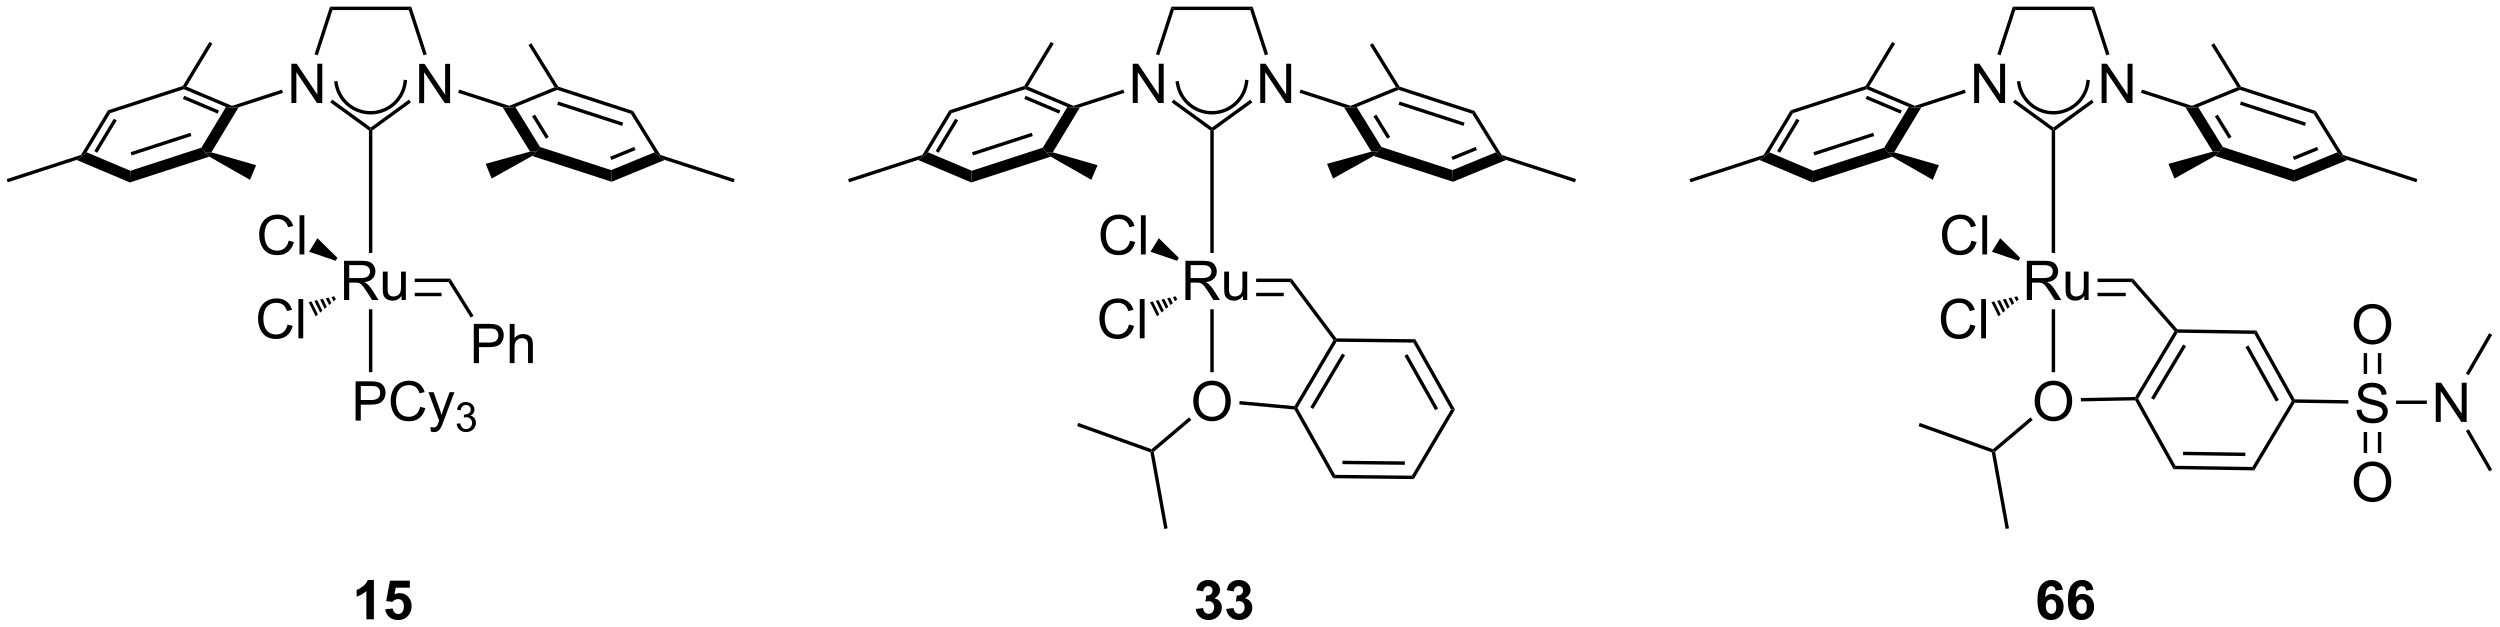 <?xml version="1.0" encoding="UTF-8"?>
<!DOCTYPE svg PUBLIC '-//W3C//DTD SVG 1.0//EN'
          'http://www.w3.org/TR/2001/REC-SVG-20010904/DTD/svg10.dtd'>
<svg stroke-dasharray="none" shape-rendering="auto" xmlns="http://www.w3.org/2000/svg" font-family="'Dialog'" text-rendering="auto" width="1001" fill-opacity="1" color-interpolation="auto" color-rendering="auto" preserveAspectRatio="xMidYMid meet" font-size="12px" viewBox="0 0 1001 251" fill="black" xmlns:xlink="http://www.w3.org/1999/xlink" stroke="black" image-rendering="auto" stroke-miterlimit="10" stroke-linecap="square" stroke-linejoin="miter" font-style="normal" stroke-width="1" height="251" stroke-dashoffset="0" font-weight="normal" stroke-opacity="1"
><!--Generated by the Batik Graphics2D SVG Generator--><defs id="genericDefs"
  /><g
  ><defs id="defs1"
    ><clipPath clipPathUnits="userSpaceOnUse" id="clipPath1"
      ><path d="M0.646 0.646 L375.832 0.646 L375.832 94.741 L0.646 94.741 L0.646 0.646 Z"
      /></clipPath
      ><clipPath clipPathUnits="userSpaceOnUse" id="clipPath2"
      ><path d="M44.635 24.093 L44.635 115.571 L409.39 115.571 L409.39 24.093 Z"
      /></clipPath
    ></defs
    ><g transform="scale(2.667,2.667) translate(-0.646,-0.646) matrix(1.029,0,0,1.029,-45.266,-24.136)"
    ><path d="M105.775 39.127 L105.775 33.4 L106.554 33.4 L109.561 37.895 L109.561 33.4 L110.288 33.4 L110.288 39.127 L109.51 39.127 L106.502 34.627 L106.502 39.127 L105.775 39.127 Z" stroke="none" clip-path="url(#clipPath2)"
    /></g
    ><g transform="matrix(2.743,0,0,2.743,-122.432,-66.084)"
    ><path d="M87.168 39.127 L87.168 33.4 L87.946 33.4 L90.954 37.895 L90.954 33.4 L91.681 33.4 L91.681 39.127 L90.902 39.127 L87.894 34.627 L87.894 39.127 L87.168 39.127 Z" stroke="none" clip-path="url(#clipPath2)"
    /></g
    ><g transform="matrix(2.743,0,0,2.743,-122.432,-66.084)"
    ><path d="M98.987 43.139 L98.737 43.011 L98.737 42.703 L104.328 38.64 L104.622 39.045 Z" stroke="none" clip-path="url(#clipPath2)"
    /></g
    ><g transform="matrix(2.743,0,0,2.743,-122.432,-66.084)"
    ><path d="M106.927 32.015 L106.451 32.17 L104.305 25.565 L104.669 25.065 Z" stroke="none" clip-path="url(#clipPath2)"
    /></g
    ><g transform="matrix(2.743,0,0,2.743,-122.432,-66.084)"
    ><path d="M104.669 25.065 L104.305 25.565 L93.169 25.565 L92.805 25.065 Z" stroke="none" clip-path="url(#clipPath2)"
    /></g
    ><g transform="matrix(2.743,0,0,2.743,-122.432,-66.084)"
    ><path d="M92.805 25.065 L93.169 25.565 L91.023 32.17 L90.547 32.015 Z" stroke="none" clip-path="url(#clipPath2)"
    /></g
    ><g transform="matrix(2.743,0,0,2.743,-122.432,-66.084)"
    ><path d="M92.836 39.033 L93.13 38.629 L98.737 42.703 L98.737 43.011 L98.487 43.139 Z" stroke="none" clip-path="url(#clipPath2)"
    /></g
    ><g transform="matrix(2.743,0,0,2.743,-122.432,-66.084)"
    ><path d="M85.79 37.173 L85.945 37.648 L79.461 39.755 L78.496 39.806 L78.508 39.539 Z" stroke="none" clip-path="url(#clipPath2)"
    /></g
    ><g transform="matrix(2.743,0,0,2.743,-122.432,-66.084)"
    ><path d="M111.513 37.643 L111.668 37.168 L118.968 39.539 L118.978 39.806 L118.005 39.752 Z" stroke="none" clip-path="url(#clipPath2)"
    /></g
    ><g transform="matrix(2.743,0,0,2.743,-122.432,-66.084)"
    ><path d="M118.005 39.752 L118.978 39.806 L119.861 39.714 L123.466 45.55 L122.94 46.22 L122 46.221 ZM122.305 41.087 L124.311 44.335 L124.736 44.072 L122.73 40.824 Z" stroke="none" clip-path="url(#clipPath2)"
    /></g
    ><g transform="matrix(2.743,0,0,2.743,-122.432,-66.084)"
    ><path d="M122.309 46.856 L122.94 46.22 L123.466 45.55 L133.845 48.922 L133.909 50.625 Z" stroke="none" clip-path="url(#clipPath2)"
    /></g
    ><g transform="matrix(2.743,0,0,2.743,-122.432,-66.084)"
    ><path d="M133.909 50.625 L133.845 48.922 L140.192 46.319 L140.852 46.913 L141.671 47.442 ZM133.876 47.443 L137.407 45.994 L137.218 45.532 L133.686 46.98 Z" stroke="none" clip-path="url(#clipPath2)"
    /></g
    ><g transform="matrix(2.743,0,0,2.743,-122.432,-66.084)"
    ><path d="M141.017 46.704 L140.852 46.913 L140.192 46.319 L136.726 40.708 L137.055 40.289 Z" stroke="none" clip-path="url(#clipPath2)"
    /></g
    ><g transform="matrix(2.743,0,0,2.743,-122.432,-66.084)"
    ><path d="M137.055 40.289 L136.726 40.708 L125.963 37.211 L125.953 36.945 L126.118 36.736 ZM135.606 41.995 L126.113 38.911 L125.959 39.386 L135.451 42.471 Z" stroke="none" clip-path="url(#clipPath2)"
    /></g
    ><g transform="matrix(2.743,0,0,2.743,-122.432,-66.084)"
    ><path d="M125.586 36.826 L125.953 36.945 L125.963 37.211 L119.861 39.714 L118.978 39.806 L118.968 39.539 Z" stroke="none" clip-path="url(#clipPath2)"
    /></g
    ><g transform="matrix(2.743,0,0,2.743,-122.432,-66.084)"
    ><path d="M78.508 39.539 L78.496 39.806 L77.621 39.708 L71.478 37.114 L71.489 36.848 L71.853 36.73 ZM76.604 40.222 L71.524 38.077 L71.33 38.538 L76.41 40.682 Z" stroke="none" clip-path="url(#clipPath2)"
    /></g
    ><g transform="matrix(2.743,0,0,2.743,-122.432,-66.084)"
    ><path d="M71.323 36.639 L71.489 36.848 L71.478 37.114 L60.718 40.611 L60.386 40.193 Z" stroke="none" clip-path="url(#clipPath2)"
    /></g
    ><g transform="matrix(2.743,0,0,2.743,-122.432,-66.084)"
    ><path d="M60.386 40.193 L60.718 40.611 L57.272 46.319 L56.622 46.913 L56.456 46.704 ZM61.246 41.417 L58.397 46.138 L58.825 46.396 L61.675 41.675 Z" stroke="none" clip-path="url(#clipPath2)"
    /></g
    ><g transform="matrix(2.743,0,0,2.743,-122.432,-66.084)"
    ><path d="M55.811 47.439 L56.622 46.913 L57.272 46.319 L63.665 49.018 L63.592 50.724 Z" stroke="none" clip-path="url(#clipPath2)"
    /></g
    ><g transform="matrix(2.743,0,0,2.743,-122.432,-66.084)"
    ><path d="M63.592 50.724 L63.665 49.018 L74.035 45.648 L74.566 46.317 L75.186 46.957 ZM63.848 46.782 L72.573 43.947 L72.418 43.471 L63.694 46.306 Z" stroke="none" clip-path="url(#clipPath2)"
    /></g
    ><g transform="matrix(2.743,0,0,2.743,-122.432,-66.084)"
    ><path d="M75.495 46.326 L74.566 46.317 L74.035 45.648 L77.621 39.708 L78.496 39.806 L79.461 39.755 Z" stroke="none" clip-path="url(#clipPath2)"
    /></g
    ><g transform="matrix(2.743,0,0,2.743,-122.432,-66.084)"
    ><path d="M71.853 36.73 L71.489 36.848 L71.323 36.639 L75.205 30.207 L75.633 30.466 Z" stroke="none" clip-path="url(#clipPath2)"
    /></g
    ><g transform="matrix(2.743,0,0,2.743,-122.432,-66.084)"
    ><path d="M75.186 46.957 L74.566 46.317 L75.495 46.326 L82.024 48.206 L81.122 50.343 Z" stroke="none" clip-path="url(#clipPath2)"
    /></g
    ><g transform="matrix(2.743,0,0,2.743,-122.432,-66.084)"
    ><path d="M56.456 46.704 L56.622 46.913 L55.811 47.439 L45.762 50.705 L45.608 50.229 Z" stroke="none" clip-path="url(#clipPath2)"
    /></g
    ><g transform="matrix(2.743,0,0,2.743,-122.432,-66.084)"
    ><path d="M122 46.221 L122.94 46.22 L122.309 46.856 L116.404 50.154 L115.524 48.007 Z" stroke="none" clip-path="url(#clipPath2)"
    /></g
    ><g transform="matrix(2.743,0,0,2.743,-122.432,-66.084)"
    ><path d="M126.118 36.736 L125.953 36.945 L125.586 36.826 L121.779 30.663 L122.204 30.4 Z" stroke="none" clip-path="url(#clipPath2)"
    /></g
    ><g transform="matrix(2.743,0,0,2.743,-122.432,-66.084)"
    ><path d="M141.671 47.442 L140.852 46.913 L141.017 46.704 L151.867 50.229 L151.712 50.705 Z" stroke="none" clip-path="url(#clipPath2)"
    /></g
    ><g transform="matrix(2.743,0,0,2.743,-122.432,-66.084)"
    ><path d="M94.854 67.886 L94.854 62.16 L97.393 62.16 Q98.158 62.16 98.557 62.314 Q98.955 62.467 99.192 62.858 Q99.432 63.248 99.432 63.722 Q99.432 64.332 99.036 64.751 Q98.643 65.168 97.817 65.28 Q98.119 65.426 98.275 65.566 Q98.606 65.871 98.903 66.327 L99.9 67.886 L98.947 67.886 L98.189 66.694 Q97.856 66.178 97.64 65.905 Q97.427 65.631 97.257 65.522 Q97.088 65.412 96.911 65.371 Q96.783 65.342 96.489 65.342 L95.611 65.342 L95.611 67.886 L94.854 67.886 ZM95.611 64.686 L97.239 64.686 Q97.76 64.686 98.052 64.579 Q98.346 64.472 98.497 64.236 Q98.65 63.998 98.65 63.722 Q98.65 63.316 98.354 63.056 Q98.059 62.793 97.424 62.793 L95.611 62.793 L95.611 64.686 ZM103.248 67.886 L103.248 67.277 Q102.764 67.98 101.93 67.98 Q101.563 67.98 101.246 67.84 Q100.928 67.699 100.772 67.486 Q100.618 67.272 100.555 66.965 Q100.514 66.756 100.514 66.308 L100.514 63.738 L101.217 63.738 L101.217 66.037 Q101.217 66.59 101.259 66.78 Q101.326 67.058 101.54 67.217 Q101.756 67.374 102.071 67.374 Q102.389 67.374 102.665 67.212 Q102.944 67.051 103.058 66.772 Q103.173 66.491 103.173 65.959 L103.173 63.738 L103.876 63.738 L103.876 67.886 L103.248 67.886 Z" stroke="none" clip-path="url(#clipPath2)"
    /></g
    ><g transform="matrix(2.743,0,0,2.743,-122.432,-66.084)"
    ><path d="M110.376 64.761 L110.098 65.261 L105.176 65.261 L105.176 64.761 ZM109.089 66.832 L105.176 66.832 L105.176 67.332 L109.089 67.332 Z" stroke="none" clip-path="url(#clipPath2)"
    /></g
    ><g transform="matrix(2.743,0,0,2.743,-122.432,-66.084)"
    ><path d="M86.77 59.229 L87.528 59.419 Q87.291 60.354 86.672 60.846 Q86.052 61.336 85.159 61.336 Q84.231 61.336 83.651 60.958 Q83.073 60.58 82.768 59.867 Q82.466 59.151 82.466 58.33 Q82.466 57.434 82.807 56.77 Q83.151 56.104 83.781 55.757 Q84.411 55.411 85.169 55.411 Q86.028 55.411 86.614 55.849 Q87.2 56.286 87.432 57.08 L86.685 57.255 Q86.487 56.63 86.106 56.346 Q85.729 56.059 85.153 56.059 Q84.495 56.059 84.049 56.377 Q83.606 56.692 83.427 57.226 Q83.247 57.76 83.247 58.325 Q83.247 59.057 83.461 59.601 Q83.674 60.145 84.122 60.416 Q84.573 60.684 85.096 60.684 Q85.731 60.684 86.172 60.317 Q86.614 59.95 86.77 59.229 ZM88.358 61.236 L88.358 55.51 L89.061 55.51 L89.061 61.236 L88.358 61.236 Z" stroke="none" clip-path="url(#clipPath2)"
    /></g
    ><g transform="matrix(2.743,0,0,2.743,-122.432,-66.084)"
    ><path d="M93.888 61.73 L93.626 62.156 L89.755 60.84 L90.972 58.864 Z" stroke="none" clip-path="url(#clipPath2)"
    /></g
    ><g transform="matrix(2.743,0,0,2.743,-122.432,-66.084)"
    ><path d="M86.605 71.468 L87.363 71.658 Q87.126 72.593 86.506 73.085 Q85.887 73.575 84.993 73.575 Q84.066 73.575 83.486 73.197 Q82.907 72.819 82.603 72.106 Q82.301 71.39 82.301 70.569 Q82.301 69.673 82.642 69.009 Q82.986 68.343 83.616 67.996 Q84.246 67.65 85.004 67.65 Q85.863 67.65 86.449 68.088 Q87.035 68.525 87.267 69.319 L86.519 69.494 Q86.322 68.869 85.941 68.585 Q85.564 68.298 84.988 68.298 Q84.329 68.298 83.884 68.616 Q83.441 68.931 83.262 69.465 Q83.082 69.999 83.082 70.564 Q83.082 71.296 83.295 71.84 Q83.509 72.384 83.957 72.655 Q84.407 72.923 84.931 72.923 Q85.566 72.923 86.006 72.556 Q86.449 72.189 86.605 71.468 ZM88.193 73.475 L88.193 67.749 L88.896 67.749 L88.896 73.475 L88.193 73.475 Z" stroke="none" clip-path="url(#clipPath2)"
    /></g
    ><g transform="matrix(2.743,0,0,2.743,-122.432,-66.084)"
    ><path d="M93.659 67.797 L93.332 68.071 L93.021 67.442 L93.438 67.349 ZM93.004 68.346 L92.677 68.62 L92.187 67.628 L92.604 67.535 ZM92.349 68.894 L92.022 69.169 L91.353 67.814 L91.77 67.721 ZM91.694 69.443 L91.367 69.718 L90.519 68 L90.936 67.907 ZM91.039 69.992 L90.712 70.266 L89.685 68.186 L90.102 68.093 Z" stroke="none" clip-path="url(#clipPath2)"
    /></g
    ><g transform="matrix(2.743,0,0,2.743,-122.432,-66.084)"
    ><path d="M98.987 61.021 L98.487 61.021 L98.487 43.139 L98.737 43.011 L98.987 43.139 Z" stroke="none" clip-path="url(#clipPath2)"
    /></g
    ><g transform="matrix(2.743,0,0,2.743,-122.432,-66.084)"
    ><path d="M113.792 77.096 L113.792 71.369 L115.953 71.369 Q116.523 71.369 116.823 71.424 Q117.245 71.494 117.529 71.692 Q117.815 71.888 117.99 72.244 Q118.164 72.598 118.164 73.025 Q118.164 73.755 117.698 74.263 Q117.234 74.768 116.018 74.768 L114.549 74.768 L114.549 77.096 L113.792 77.096 ZM114.549 74.091 L116.031 74.091 Q116.766 74.091 117.073 73.817 Q117.383 73.544 117.383 73.049 Q117.383 72.69 117.201 72.434 Q117.018 72.177 116.721 72.096 Q116.531 72.044 116.016 72.044 L114.549 72.044 L114.549 74.091 ZM119.039 77.096 L119.039 71.369 L119.742 71.369 L119.742 73.424 Q120.234 72.854 120.984 72.854 Q121.445 72.854 121.784 73.036 Q122.125 73.216 122.271 73.536 Q122.417 73.856 122.417 74.466 L122.417 77.096 L121.714 77.096 L121.714 74.466 Q121.714 73.94 121.484 73.7 Q121.258 73.458 120.839 73.458 Q120.526 73.458 120.25 73.622 Q119.977 73.783 119.859 74.062 Q119.742 74.338 119.742 74.825 L119.742 77.096 L119.039 77.096 Z" stroke="none" clip-path="url(#clipPath2)"
    /></g
    ><g transform="matrix(2.743,0,0,2.743,-122.432,-66.084)"
    ><path d="M110.098 65.261 L110.376 64.761 L113.76 70.181 L113.335 70.446 Z" stroke="none" clip-path="url(#clipPath2)"
    /></g
    ><g transform="matrix(2.743,0,0,2.743,-122.432,-66.084)"
    ><path d="M96.542 85.487 L96.542 79.76 L98.703 79.76 Q99.273 79.76 99.573 79.815 Q99.995 79.885 100.279 80.083 Q100.565 80.278 100.74 80.635 Q100.914 80.989 100.914 81.416 Q100.914 82.145 100.448 82.653 Q99.984 83.158 98.768 83.158 L97.299 83.158 L97.299 85.487 L96.542 85.487 ZM97.299 82.481 L98.781 82.481 Q99.516 82.481 99.823 82.208 Q100.133 81.934 100.133 81.44 Q100.133 81.08 99.951 80.825 Q99.768 80.567 99.471 80.487 Q99.281 80.434 98.766 80.434 L97.299 80.434 L97.299 82.481 ZM105.964 83.479 L106.721 83.669 Q106.484 84.604 105.865 85.096 Q105.245 85.585 104.352 85.585 Q103.424 85.585 102.844 85.208 Q102.266 84.83 101.961 84.117 Q101.659 83.401 101.659 82.58 Q101.659 81.684 102 81.02 Q102.344 80.354 102.974 80.007 Q103.604 79.661 104.362 79.661 Q105.221 79.661 105.807 80.099 Q106.393 80.536 106.625 81.33 L105.878 81.505 Q105.68 80.88 105.299 80.596 Q104.922 80.309 104.346 80.309 Q103.688 80.309 103.242 80.627 Q102.799 80.942 102.62 81.476 Q102.44 82.01 102.44 82.575 Q102.44 83.307 102.654 83.851 Q102.867 84.395 103.315 84.666 Q103.766 84.934 104.289 84.934 Q104.924 84.934 105.365 84.567 Q105.807 84.2 105.964 83.479 ZM107.535 87.085 L107.457 86.424 Q107.686 86.487 107.858 86.487 Q108.093 86.487 108.233 86.408 Q108.374 86.33 108.465 86.19 Q108.53 86.085 108.678 85.666 Q108.699 85.609 108.741 85.494 L107.168 81.338 L107.926 81.338 L108.788 83.739 Q108.957 84.197 109.09 84.7 Q109.21 84.216 109.379 83.755 L110.264 81.338 L110.968 81.338 L109.389 85.557 Q109.137 86.242 108.996 86.499 Q108.809 86.846 108.566 87.007 Q108.324 87.171 107.988 87.171 Q107.785 87.171 107.535 87.085 Z" stroke="none" clip-path="url(#clipPath2)"
    /></g
    ><g transform="matrix(2.743,0,0,2.743,-122.432,-66.084)"
    ><path d="M111.29 85.952 L111.817 85.881 Q111.909 86.331 112.126 86.528 Q112.344 86.725 112.659 86.725 Q113.03 86.725 113.286 86.467 Q113.544 86.21 113.544 85.829 Q113.544 85.465 113.305 85.231 Q113.069 84.995 112.702 84.995 Q112.553 84.995 112.331 85.053 L112.389 84.59 Q112.442 84.596 112.473 84.596 Q112.811 84.596 113.081 84.421 Q113.35 84.245 113.35 83.877 Q113.35 83.588 113.153 83.399 Q112.958 83.208 112.647 83.208 Q112.339 83.208 112.133 83.401 Q111.928 83.594 111.87 83.981 L111.343 83.887 Q111.44 83.356 111.782 83.065 Q112.126 82.774 112.635 82.774 Q112.987 82.774 113.282 82.924 Q113.579 83.075 113.735 83.337 Q113.891 83.596 113.891 83.889 Q113.891 84.168 113.741 84.397 Q113.593 84.626 113.299 84.76 Q113.68 84.848 113.891 85.126 Q114.102 85.401 114.102 85.817 Q114.102 86.379 113.692 86.772 Q113.282 87.163 112.655 87.163 Q112.091 87.163 111.716 86.827 Q111.343 86.489 111.29 85.952 Z" stroke="none" clip-path="url(#clipPath2)"
    /></g
    ><g transform="matrix(2.743,0,0,2.743,-122.432,-66.084)"
    ><path d="M98.487 69.238 L98.987 69.238 L98.987 78.426 L98.487 78.426 Z" stroke="none" clip-path="url(#clipPath2)"
    /></g
    ><g transform="matrix(2.743,0,0,2.743,-122.432,-66.084)"
    ><path d="M93.439 36.229 C93.826 38.892 96.134 40.851 98.825 40.801 L99.075 40.796 L99.066 40.296 L98.816 40.301 C96.377 40.346 94.285 38.571 93.934 36.157 L93.898 35.909 L93.403 35.981 L93.439 36.229 ZM98.825 40.801 C100.168 40.776 101.4 40.253 102.332 39.4 C103.263 38.547 103.892 37.367 104.036 36.031 L104.063 35.782 L103.566 35.729 L103.539 35.977 C103.408 37.192 102.836 38.261 101.994 39.031 C101.152 39.802 100.037 40.278 98.816 40.301 L98.566 40.306 L98.575 40.805 L98.825 40.801 Z" stroke="none" clip-path="url(#clipPath2)"
    /></g
    ><g transform="matrix(2.743,0,0,2.743,-122.432,-66.084)"
    ><path d="M228.594 39.127 L228.594 33.4 L229.372 33.4 L232.38 37.895 L232.38 33.4 L233.107 33.4 L233.107 39.127 L232.328 39.127 L229.32 34.627 L229.32 39.127 L228.594 39.127 Z" stroke="none" clip-path="url(#clipPath2)"
    /></g
    ><g transform="matrix(2.743,0,0,2.743,-122.432,-66.084)"
    ><path d="M209.986 39.127 L209.986 33.4 L210.765 33.4 L213.773 37.895 L213.773 33.4 L214.499 33.4 L214.499 39.127 L213.721 39.127 L210.713 34.627 L210.713 39.127 L209.986 39.127 Z" stroke="none" clip-path="url(#clipPath2)"
    /></g
    ><g transform="matrix(2.743,0,0,2.743,-122.432,-66.084)"
    ><path d="M221.806 43.139 L221.556 43.011 L221.556 42.703 L227.147 38.64 L227.441 39.045 Z" stroke="none" clip-path="url(#clipPath2)"
    /></g
    ><g transform="matrix(2.743,0,0,2.743,-122.432,-66.084)"
    ><path d="M229.746 32.015 L229.27 32.17 L227.124 25.565 L227.487 25.065 Z" stroke="none" clip-path="url(#clipPath2)"
    /></g
    ><g transform="matrix(2.743,0,0,2.743,-122.432,-66.084)"
    ><path d="M227.487 25.065 L227.124 25.565 L215.987 25.565 L215.624 25.065 Z" stroke="none" clip-path="url(#clipPath2)"
    /></g
    ><g transform="matrix(2.743,0,0,2.743,-122.432,-66.084)"
    ><path d="M215.624 25.065 L215.987 25.565 L213.841 32.17 L213.366 32.015 Z" stroke="none" clip-path="url(#clipPath2)"
    /></g
    ><g transform="matrix(2.743,0,0,2.743,-122.432,-66.084)"
    ><path d="M215.655 39.033 L215.949 38.629 L221.556 42.703 L221.556 43.011 L221.306 43.139 Z" stroke="none" clip-path="url(#clipPath2)"
    /></g
    ><g transform="matrix(2.743,0,0,2.743,-122.432,-66.084)"
    ><path d="M208.609 37.173 L208.764 37.648 L202.28 39.755 L201.315 39.806 L201.326 39.539 Z" stroke="none" clip-path="url(#clipPath2)"
    /></g
    ><g transform="matrix(2.743,0,0,2.743,-122.432,-66.084)"
    ><path d="M234.332 37.643 L234.487 37.168 L241.786 39.539 L241.797 39.806 L240.823 39.752 Z" stroke="none" clip-path="url(#clipPath2)"
    /></g
    ><g transform="matrix(2.743,0,0,2.743,-122.432,-66.084)"
    ><path d="M240.823 39.752 L241.797 39.806 L242.68 39.714 L246.285 45.55 L245.758 46.22 L244.819 46.221 ZM245.123 41.087 L247.129 44.335 L247.555 44.072 L245.549 40.824 Z" stroke="none" clip-path="url(#clipPath2)"
    /></g
    ><g transform="matrix(2.743,0,0,2.743,-122.432,-66.084)"
    ><path d="M245.128 46.856 L245.758 46.22 L246.285 45.55 L256.663 48.922 L256.727 50.625 Z" stroke="none" clip-path="url(#clipPath2)"
    /></g
    ><g transform="matrix(2.743,0,0,2.743,-122.432,-66.084)"
    ><path d="M256.727 50.625 L256.663 48.922 L263.01 46.319 L263.671 46.913 L264.49 47.442 ZM256.694 47.443 L260.226 45.994 L260.036 45.532 L256.505 46.98 Z" stroke="none" clip-path="url(#clipPath2)"
    /></g
    ><g transform="matrix(2.743,0,0,2.743,-122.432,-66.084)"
    ><path d="M263.835 46.704 L263.671 46.913 L263.01 46.319 L259.545 40.708 L259.873 40.289 Z" stroke="none" clip-path="url(#clipPath2)"
    /></g
    ><g transform="matrix(2.743,0,0,2.743,-122.432,-66.084)"
    ><path d="M259.873 40.289 L259.545 40.708 L248.782 37.211 L248.772 36.945 L248.936 36.736 ZM258.424 41.995 L248.932 38.911 L248.777 39.386 L258.27 42.471 Z" stroke="none" clip-path="url(#clipPath2)"
    /></g
    ><g transform="matrix(2.743,0,0,2.743,-122.432,-66.084)"
    ><path d="M248.404 36.826 L248.772 36.945 L248.782 37.211 L242.68 39.714 L241.797 39.806 L241.786 39.539 Z" stroke="none" clip-path="url(#clipPath2)"
    /></g
    ><g transform="matrix(2.743,0,0,2.743,-122.432,-66.084)"
    ><path d="M201.326 39.539 L201.315 39.806 L200.44 39.708 L194.297 37.114 L194.308 36.848 L194.671 36.73 ZM199.423 40.222 L194.343 38.077 L194.148 38.538 L199.228 40.682 Z" stroke="none" clip-path="url(#clipPath2)"
    /></g
    ><g transform="matrix(2.743,0,0,2.743,-122.432,-66.084)"
    ><path d="M194.142 36.639 L194.308 36.848 L194.297 37.114 L183.537 40.611 L183.205 40.193 Z" stroke="none" clip-path="url(#clipPath2)"
    /></g
    ><g transform="matrix(2.743,0,0,2.743,-122.432,-66.084)"
    ><path d="M183.205 40.193 L183.537 40.611 L180.091 46.319 L179.44 46.913 L179.275 46.704 ZM184.065 41.417 L181.216 46.138 L181.644 46.396 L184.493 41.675 Z" stroke="none" clip-path="url(#clipPath2)"
    /></g
    ><g transform="matrix(2.743,0,0,2.743,-122.432,-66.084)"
    ><path d="M178.63 47.439 L179.44 46.913 L180.091 46.319 L186.484 49.018 L186.411 50.724 Z" stroke="none" clip-path="url(#clipPath2)"
    /></g
    ><g transform="matrix(2.743,0,0,2.743,-122.432,-66.084)"
    ><path d="M186.411 50.724 L186.484 49.018 L196.854 45.648 L197.385 46.317 L198.005 46.957 ZM186.667 46.782 L195.392 43.947 L195.237 43.471 L186.512 46.306 Z" stroke="none" clip-path="url(#clipPath2)"
    /></g
    ><g transform="matrix(2.743,0,0,2.743,-122.432,-66.084)"
    ><path d="M198.314 46.326 L197.385 46.317 L196.854 45.648 L200.44 39.708 L201.315 39.806 L202.28 39.755 Z" stroke="none" clip-path="url(#clipPath2)"
    /></g
    ><g transform="matrix(2.743,0,0,2.743,-122.432,-66.084)"
    ><path d="M194.671 36.73 L194.308 36.848 L194.142 36.639 L198.024 30.207 L198.452 30.466 Z" stroke="none" clip-path="url(#clipPath2)"
    /></g
    ><g transform="matrix(2.743,0,0,2.743,-122.432,-66.084)"
    ><path d="M198.005 46.957 L197.385 46.317 L198.314 46.326 L204.843 48.206 L203.94 50.343 Z" stroke="none" clip-path="url(#clipPath2)"
    /></g
    ><g transform="matrix(2.743,0,0,2.743,-122.432,-66.084)"
    ><path d="M179.275 46.704 L179.44 46.913 L178.63 47.439 L168.581 50.705 L168.426 50.229 Z" stroke="none" clip-path="url(#clipPath2)"
    /></g
    ><g transform="matrix(2.743,0,0,2.743,-122.432,-66.084)"
    ><path d="M244.819 46.221 L245.758 46.22 L245.128 46.856 L239.223 50.154 L238.343 48.007 Z" stroke="none" clip-path="url(#clipPath2)"
    /></g
    ><g transform="matrix(2.743,0,0,2.743,-122.432,-66.084)"
    ><path d="M248.936 36.736 L248.772 36.945 L248.404 36.826 L244.597 30.663 L245.023 30.4 Z" stroke="none" clip-path="url(#clipPath2)"
    /></g
    ><g transform="matrix(2.743,0,0,2.743,-122.432,-66.084)"
    ><path d="M264.49 47.442 L263.671 46.913 L263.835 46.704 L274.685 50.229 L274.531 50.705 Z" stroke="none" clip-path="url(#clipPath2)"
    /></g
    ><g transform="matrix(2.743,0,0,2.743,-122.432,-66.084)"
    ><path d="M217.672 67.886 L217.672 62.16 L220.211 62.16 Q220.977 62.16 221.375 62.314 Q221.774 62.467 222.011 62.858 Q222.25 63.248 222.25 63.722 Q222.25 64.332 221.855 64.751 Q221.461 65.168 220.636 65.28 Q220.938 65.426 221.094 65.566 Q221.425 65.871 221.722 66.327 L222.719 67.886 L221.766 67.886 L221.008 66.694 Q220.675 66.178 220.459 65.905 Q220.245 65.631 220.076 65.522 Q219.907 65.412 219.73 65.371 Q219.602 65.342 219.308 65.342 L218.43 65.342 L218.43 67.886 L217.672 67.886 ZM218.43 64.686 L220.058 64.686 Q220.578 64.686 220.87 64.579 Q221.164 64.472 221.315 64.236 Q221.469 63.998 221.469 63.722 Q221.469 63.316 221.172 63.056 Q220.878 62.793 220.243 62.793 L218.43 62.793 L218.43 64.686 ZM226.067 67.886 L226.067 67.277 Q225.582 67.98 224.749 67.98 Q224.382 67.98 224.064 67.84 Q223.746 67.699 223.59 67.486 Q223.436 67.272 223.374 66.965 Q223.332 66.756 223.332 66.308 L223.332 63.738 L224.036 63.738 L224.036 66.037 Q224.036 66.59 224.077 66.78 Q224.145 67.058 224.358 67.217 Q224.575 67.374 224.89 67.374 Q225.207 67.374 225.483 67.212 Q225.762 67.051 225.877 66.772 Q225.991 66.491 225.991 65.959 L225.991 63.738 L226.694 63.738 L226.694 67.886 L226.067 67.886 Z" stroke="none" clip-path="url(#clipPath2)"
    /></g
    ><g transform="matrix(2.743,0,0,2.743,-122.432,-66.084)"
    ><path d="M233.181 64.761 L232.93 65.261 L227.994 65.261 L227.994 64.761 ZM232.019 66.832 L227.994 66.832 L227.994 67.332 L232.019 67.332 Z" stroke="none" clip-path="url(#clipPath2)"
    /></g
    ><g transform="matrix(2.743,0,0,2.743,-122.432,-66.084)"
    ><path d="M209.589 59.229 L210.347 59.419 Q210.11 60.354 209.49 60.846 Q208.87 61.336 207.977 61.336 Q207.05 61.336 206.469 60.958 Q205.891 60.58 205.587 59.867 Q205.284 59.151 205.284 58.33 Q205.284 57.434 205.626 56.77 Q205.969 56.104 206.6 55.757 Q207.23 55.411 207.988 55.411 Q208.847 55.411 209.433 55.849 Q210.019 56.286 210.251 57.08 L209.503 57.255 Q209.305 56.63 208.925 56.346 Q208.548 56.059 207.972 56.059 Q207.313 56.059 206.868 56.377 Q206.425 56.692 206.245 57.226 Q206.066 57.76 206.066 58.325 Q206.066 59.057 206.279 59.601 Q206.493 60.145 206.941 60.416 Q207.391 60.684 207.915 60.684 Q208.55 60.684 208.99 60.317 Q209.433 59.95 209.589 59.229 ZM211.176 61.236 L211.176 55.51 L211.88 55.51 L211.88 61.236 L211.176 61.236 Z" stroke="none" clip-path="url(#clipPath2)"
    /></g
    ><g transform="matrix(2.743,0,0,2.743,-122.432,-66.084)"
    ><path d="M216.707 61.73 L216.445 62.156 L212.573 60.84 L213.791 58.864 Z" stroke="none" clip-path="url(#clipPath2)"
    /></g
    ><g transform="matrix(2.743,0,0,2.743,-122.432,-66.084)"
    ><path d="M209.424 71.468 L210.182 71.658 Q209.945 72.593 209.325 73.085 Q208.705 73.575 207.812 73.575 Q206.885 73.575 206.304 73.197 Q205.726 72.819 205.421 72.106 Q205.119 71.39 205.119 70.569 Q205.119 69.673 205.46 69.009 Q205.804 68.343 206.434 67.996 Q207.065 67.65 207.822 67.65 Q208.682 67.65 209.268 68.088 Q209.854 68.525 210.085 69.319 L209.338 69.494 Q209.14 68.869 208.76 68.585 Q208.382 68.298 207.807 68.298 Q207.148 68.298 206.703 68.616 Q206.26 68.931 206.08 69.465 Q205.9 69.999 205.9 70.564 Q205.9 71.296 206.114 71.84 Q206.328 72.384 206.775 72.655 Q207.226 72.923 207.749 72.923 Q208.385 72.923 208.825 72.556 Q209.268 72.189 209.424 71.468 ZM211.011 73.475 L211.011 67.749 L211.714 67.749 L211.714 73.475 L211.011 73.475 Z" stroke="none" clip-path="url(#clipPath2)"
    /></g
    ><g transform="matrix(2.743,0,0,2.743,-122.432,-66.084)"
    ><path d="M216.478 67.797 L216.15 68.071 L215.839 67.442 L216.256 67.349 ZM215.823 68.346 L215.495 68.62 L215.005 67.628 L215.422 67.535 ZM215.168 68.894 L214.84 69.169 L214.171 67.814 L214.588 67.721 ZM214.513 69.443 L214.185 69.718 L213.337 68 L213.754 67.907 ZM213.858 69.992 L213.53 70.266 L212.503 68.186 L212.92 68.093 Z" stroke="none" clip-path="url(#clipPath2)"
    /></g
    ><g transform="matrix(2.743,0,0,2.743,-122.432,-66.084)"
    ><path d="M221.806 61.021 L221.306 61.021 L221.306 43.139 L221.556 43.011 L221.806 43.139 Z" stroke="none" clip-path="url(#clipPath2)"
    /></g
    ><g transform="matrix(2.743,0,0,2.743,-122.432,-66.084)"
    ><path d="M232.93 65.261 L233.181 64.761 L239.711 73.486 L239.585 73.734 L239.285 73.751 Z" stroke="none" clip-path="url(#clipPath2)"
    /></g
    ><g transform="matrix(2.743,0,0,2.743,-122.432,-66.084)"
    ><path d="M218.819 82.697 Q218.819 81.27 219.584 80.466 Q220.35 79.658 221.561 79.658 Q222.353 79.658 222.988 80.039 Q223.626 80.416 223.959 81.093 Q224.295 81.77 224.295 82.63 Q224.295 83.502 223.944 84.19 Q223.592 84.877 222.946 85.231 Q222.303 85.585 221.556 85.585 Q220.748 85.585 220.11 85.195 Q219.475 84.802 219.147 84.127 Q218.819 83.45 218.819 82.697 ZM219.6 82.708 Q219.6 83.744 220.155 84.341 Q220.712 84.934 221.553 84.934 Q222.407 84.934 222.959 84.333 Q223.514 83.731 223.514 82.627 Q223.514 81.927 223.277 81.406 Q223.04 80.885 222.584 80.599 Q222.131 80.309 221.564 80.309 Q220.759 80.309 220.178 80.864 Q219.6 81.416 219.6 82.708 Z" stroke="none" clip-path="url(#clipPath2)"
    /></g
    ><g transform="matrix(2.743,0,0,2.743,-122.432,-66.084)"
    ><path d="M221.306 69.238 L221.806 69.238 L221.806 78.422 L221.306 78.422 Z" stroke="none" clip-path="url(#clipPath2)"
    /></g
    ><g transform="matrix(2.743,0,0,2.743,-122.432,-66.084)"
    ><path d="M216.258 36.229 C216.645 38.892 218.953 40.851 221.643 40.801 L221.893 40.796 L221.884 40.296 L221.634 40.301 C219.195 40.346 217.104 38.571 216.753 36.157 L216.717 35.909 L216.222 35.981 L216.258 36.229 ZM221.643 40.801 C224.334 40.751 226.567 38.706 226.855 36.031 L226.881 35.782 L226.384 35.729 L226.357 35.977 C226.097 38.403 224.073 40.255 221.634 40.301 L221.384 40.306 L221.393 40.805 L221.643 40.801 Z" stroke="none" clip-path="url(#clipPath2)"
    /></g
    ><g transform="matrix(2.743,0,0,2.743,-122.432,-66.084)"
    ><path d="M239.285 73.751 L239.585 73.734 L239.727 73.986 L234.019 83.636 L233.73 83.632 L233.596 83.369 ZM240.543 75.69 L235.905 83.53 L236.336 83.785 L240.973 75.944 Z" stroke="none" clip-path="url(#clipPath2)"
    /></g
    ><g transform="matrix(2.743,0,0,2.743,-122.432,-66.084)"
    ><path d="M233.577 83.87 L233.73 83.632 L234.019 83.636 L239.522 93.403 L239.228 93.9 Z" stroke="none" clip-path="url(#clipPath2)"
    /></g
    ><g transform="matrix(2.743,0,0,2.743,-122.432,-66.084)"
    ><path d="M239.228 93.9 L239.522 93.403 L250.733 93.522 L251.016 94.025 ZM240.589 91.845 L249.699 91.941 L249.704 91.441 L240.595 91.345 Z" stroke="none" clip-path="url(#clipPath2)"
    /></g
    ><g transform="matrix(2.743,0,0,2.743,-122.432,-66.084)"
    ><path d="M251.016 94.025 L250.733 93.522 L256.44 83.872 L257.018 83.878 Z" stroke="none" clip-path="url(#clipPath2)"
    /></g
    ><g transform="matrix(2.743,0,0,2.743,-122.432,-66.084)"
    ><path d="M257.018 83.878 L256.44 83.872 L250.937 74.104 L251.231 73.607 ZM254.557 83.727 L250.085 75.79 L249.65 76.036 L254.121 83.972 Z" stroke="none" clip-path="url(#clipPath2)"
    /></g
    ><g transform="matrix(2.743,0,0,2.743,-122.432,-66.084)"
    ><path d="M251.231 73.607 L250.937 74.104 L239.727 73.986 L239.585 73.734 L239.711 73.486 Z" stroke="none" clip-path="url(#clipPath2)"
    /></g
    ><g transform="matrix(2.743,0,0,2.743,-122.432,-66.084)"
    ><path d="M233.596 83.369 L233.73 83.632 L233.577 83.87 L225.536 83.129 L225.582 82.631 Z" stroke="none" clip-path="url(#clipPath2)"
    /></g
    ><g transform="matrix(2.743,0,0,2.743,-122.432,-66.084)"
    ><path d="M218.211 85.015 L218.534 85.397 L213.05 90.04 L212.779 89.942 L212.727 89.658 Z" stroke="none" clip-path="url(#clipPath2)"
    /></g
    ><g transform="matrix(2.743,0,0,2.743,-122.432,-66.084)"
    ><path d="M212.558 90.128 L212.779 89.942 L213.05 90.04 L215.071 101.214 L214.579 101.303 Z" stroke="none" clip-path="url(#clipPath2)"
    /></g
    ><g transform="matrix(2.743,0,0,2.743,-122.432,-66.084)"
    ><path d="M212.727 89.658 L212.779 89.942 L212.558 90.128 L201.87 86.291 L202.039 85.821 Z" stroke="none" clip-path="url(#clipPath2)"
    /></g
    ><g transform="matrix(2.743,0,0,2.743,-122.432,-66.084)"
    ><path d="M351.412 39.127 L351.412 33.4 L352.191 33.4 L355.199 37.895 L355.199 33.4 L355.925 33.4 L355.925 39.127 L355.147 39.127 L352.139 34.627 L352.139 39.127 L351.412 39.127 Z" stroke="none" clip-path="url(#clipPath2)"
    /></g
    ><g transform="matrix(2.743,0,0,2.743,-122.432,-66.084)"
    ><path d="M332.805 39.127 L332.805 33.4 L333.584 33.4 L336.591 37.895 L336.591 33.4 L337.318 33.4 L337.318 39.127 L336.539 39.127 L333.531 34.627 L333.531 39.127 L332.805 39.127 Z" stroke="none" clip-path="url(#clipPath2)"
    /></g
    ><g transform="matrix(2.743,0,0,2.743,-122.432,-66.084)"
    ><path d="M344.624 43.139 L344.374 43.011 L344.374 42.703 L349.965 38.64 L350.259 39.045 Z" stroke="none" clip-path="url(#clipPath2)"
    /></g
    ><g transform="matrix(2.743,0,0,2.743,-122.432,-66.084)"
    ><path d="M352.564 32.015 L352.089 32.17 L349.943 25.565 L350.306 25.065 Z" stroke="none" clip-path="url(#clipPath2)"
    /></g
    ><g transform="matrix(2.743,0,0,2.743,-122.432,-66.084)"
    ><path d="M350.306 25.065 L349.943 25.565 L338.806 25.565 L338.443 25.065 Z" stroke="none" clip-path="url(#clipPath2)"
    /></g
    ><g transform="matrix(2.743,0,0,2.743,-122.432,-66.084)"
    ><path d="M338.443 25.065 L338.806 25.565 L336.66 32.17 L336.184 32.015 Z" stroke="none" clip-path="url(#clipPath2)"
    /></g
    ><g transform="matrix(2.743,0,0,2.743,-122.432,-66.084)"
    ><path d="M338.474 39.033 L338.767 38.629 L344.374 42.703 L344.374 43.011 L344.124 43.139 Z" stroke="none" clip-path="url(#clipPath2)"
    /></g
    ><g transform="matrix(2.743,0,0,2.743,-122.432,-66.084)"
    ><path d="M331.428 37.173 L331.582 37.648 L325.098 39.755 L324.133 39.806 L324.145 39.539 Z" stroke="none" clip-path="url(#clipPath2)"
    /></g
    ><g transform="matrix(2.743,0,0,2.743,-122.432,-66.084)"
    ><path d="M357.151 37.643 L357.305 37.168 L364.605 39.539 L364.615 39.806 L363.642 39.752 Z" stroke="none" clip-path="url(#clipPath2)"
    /></g
    ><g transform="matrix(2.743,0,0,2.743,-122.432,-66.084)"
    ><path d="M363.642 39.752 L364.615 39.806 L365.498 39.714 L369.103 45.55 L368.577 46.22 L367.638 46.221 ZM367.942 41.087 L369.948 44.335 L370.373 44.072 L368.367 40.824 Z" stroke="none" clip-path="url(#clipPath2)"
    /></g
    ><g transform="matrix(2.743,0,0,2.743,-122.432,-66.084)"
    ><path d="M367.947 46.856 L368.577 46.22 L369.103 45.55 L379.482 48.922 L379.546 50.625 Z" stroke="none" clip-path="url(#clipPath2)"
    /></g
    ><g transform="matrix(2.743,0,0,2.743,-122.432,-66.084)"
    ><path d="M379.546 50.625 L379.482 48.922 L385.829 46.319 L386.489 46.913 L387.308 47.442 ZM379.513 47.443 L383.045 45.994 L382.855 45.532 L379.323 46.98 Z" stroke="none" clip-path="url(#clipPath2)"
    /></g
    ><g transform="matrix(2.743,0,0,2.743,-122.432,-66.084)"
    ><path d="M386.654 46.704 L386.489 46.913 L385.829 46.319 L382.363 40.708 L382.692 40.289 Z" stroke="none" clip-path="url(#clipPath2)"
    /></g
    ><g transform="matrix(2.743,0,0,2.743,-122.432,-66.084)"
    ><path d="M382.692 40.289 L382.363 40.708 L371.6 37.211 L371.591 36.945 L371.755 36.736 ZM381.243 41.995 L371.75 38.911 L371.596 39.386 L381.088 42.471 Z" stroke="none" clip-path="url(#clipPath2)"
    /></g
    ><g transform="matrix(2.743,0,0,2.743,-122.432,-66.084)"
    ><path d="M371.223 36.826 L371.591 36.945 L371.6 37.211 L365.498 39.714 L364.615 39.806 L364.605 39.539 Z" stroke="none" clip-path="url(#clipPath2)"
    /></g
    ><g transform="matrix(2.743,0,0,2.743,-122.432,-66.084)"
    ><path d="M324.145 39.539 L324.133 39.806 L323.258 39.708 L317.115 37.114 L317.127 36.848 L317.49 36.73 ZM322.241 40.222 L317.161 38.077 L316.967 38.538 L322.047 40.682 Z" stroke="none" clip-path="url(#clipPath2)"
    /></g
    ><g transform="matrix(2.743,0,0,2.743,-122.432,-66.084)"
    ><path d="M316.961 36.639 L317.127 36.848 L317.115 37.114 L306.355 40.611 L306.024 40.193 Z" stroke="none" clip-path="url(#clipPath2)"
    /></g
    ><g transform="matrix(2.743,0,0,2.743,-122.432,-66.084)"
    ><path d="M306.024 40.193 L306.355 40.611 L302.909 46.319 L302.259 46.913 L302.093 46.704 ZM306.884 41.417 L304.034 46.138 L304.462 46.396 L307.312 41.675 Z" stroke="none" clip-path="url(#clipPath2)"
    /></g
    ><g transform="matrix(2.743,0,0,2.743,-122.432,-66.084)"
    ><path d="M301.449 47.439 L302.259 46.913 L302.909 46.319 L309.302 49.018 L309.23 50.724 Z" stroke="none" clip-path="url(#clipPath2)"
    /></g
    ><g transform="matrix(2.743,0,0,2.743,-122.432,-66.084)"
    ><path d="M309.23 50.724 L309.302 49.018 L319.672 45.648 L320.203 46.317 L320.823 46.957 ZM309.485 46.782 L318.21 43.947 L318.056 43.471 L309.331 46.306 Z" stroke="none" clip-path="url(#clipPath2)"
    /></g
    ><g transform="matrix(2.743,0,0,2.743,-122.432,-66.084)"
    ><path d="M321.132 46.326 L320.203 46.317 L319.672 45.648 L323.258 39.708 L324.133 39.806 L325.098 39.755 Z" stroke="none" clip-path="url(#clipPath2)"
    /></g
    ><g transform="matrix(2.743,0,0,2.743,-122.432,-66.084)"
    ><path d="M317.49 36.73 L317.127 36.848 L316.961 36.639 L320.843 30.207 L321.271 30.466 Z" stroke="none" clip-path="url(#clipPath2)"
    /></g
    ><g transform="matrix(2.743,0,0,2.743,-122.432,-66.084)"
    ><path d="M320.823 46.957 L320.203 46.317 L321.132 46.326 L327.661 48.206 L326.759 50.343 Z" stroke="none" clip-path="url(#clipPath2)"
    /></g
    ><g transform="matrix(2.743,0,0,2.743,-122.432,-66.084)"
    ><path d="M302.093 46.704 L302.259 46.913 L301.449 47.439 L291.399 50.705 L291.245 50.229 Z" stroke="none" clip-path="url(#clipPath2)"
    /></g
    ><g transform="matrix(2.743,0,0,2.743,-122.432,-66.084)"
    ><path d="M367.638 46.221 L368.577 46.22 L367.947 46.856 L362.042 50.154 L361.161 48.007 Z" stroke="none" clip-path="url(#clipPath2)"
    /></g
    ><g transform="matrix(2.743,0,0,2.743,-122.432,-66.084)"
    ><path d="M371.755 36.736 L371.591 36.945 L371.223 36.826 L367.416 30.663 L367.841 30.4 Z" stroke="none" clip-path="url(#clipPath2)"
    /></g
    ><g transform="matrix(2.743,0,0,2.743,-122.432,-66.084)"
    ><path d="M387.308 47.442 L386.489 46.913 L386.654 46.704 L397.504 50.229 L397.349 50.705 Z" stroke="none" clip-path="url(#clipPath2)"
    /></g
    ><g transform="matrix(2.743,0,0,2.743,-122.432,-66.084)"
    ><path d="M340.491 67.886 L340.491 62.16 L343.03 62.16 Q343.796 62.16 344.194 62.314 Q344.592 62.467 344.829 62.858 Q345.069 63.248 345.069 63.722 Q345.069 64.332 344.673 64.751 Q344.28 65.168 343.454 65.28 Q343.756 65.426 343.913 65.566 Q344.243 65.871 344.54 66.327 L345.538 67.886 L344.585 67.886 L343.827 66.694 Q343.493 66.178 343.277 65.905 Q343.064 65.631 342.894 65.522 Q342.725 65.412 342.548 65.371 Q342.421 65.342 342.126 65.342 L341.249 65.342 L341.249 67.886 L340.491 67.886 ZM341.249 64.686 L342.876 64.686 Q343.397 64.686 343.689 64.579 Q343.983 64.472 344.134 64.236 Q344.288 63.998 344.288 63.722 Q344.288 63.316 343.991 63.056 Q343.697 62.793 343.061 62.793 L341.249 62.793 L341.249 64.686 ZM348.885 67.886 L348.885 67.277 Q348.401 67.98 347.568 67.98 Q347.2 67.98 346.883 67.84 Q346.565 67.699 346.409 67.486 Q346.255 67.272 346.193 66.965 Q346.151 66.756 346.151 66.308 L346.151 63.738 L346.854 63.738 L346.854 66.037 Q346.854 66.59 346.896 66.78 Q346.964 67.058 347.177 67.217 Q347.393 67.374 347.708 67.374 Q348.026 67.374 348.302 67.212 Q348.581 67.051 348.695 66.772 Q348.81 66.491 348.81 65.959 L348.81 63.738 L349.513 63.738 L349.513 67.886 L348.885 67.886 Z" stroke="none" clip-path="url(#clipPath2)"
    /></g
    ><g transform="matrix(2.743,0,0,2.743,-122.432,-66.084)"
    ><path d="M355.988 64.761 L355.761 65.261 L350.813 65.261 L350.813 64.761 ZM354.935 66.832 L350.813 66.832 L350.813 67.332 L354.935 67.332 Z" stroke="none" clip-path="url(#clipPath2)"
    /></g
    ><g transform="matrix(2.743,0,0,2.743,-122.432,-66.084)"
    ><path d="M332.408 59.229 L333.166 59.419 Q332.929 60.354 332.309 60.846 Q331.689 61.336 330.796 61.336 Q329.869 61.336 329.288 60.958 Q328.71 60.58 328.405 59.867 Q328.103 59.151 328.103 58.33 Q328.103 57.434 328.444 56.77 Q328.788 56.104 329.418 55.757 Q330.048 55.411 330.806 55.411 Q331.666 55.411 332.252 55.849 Q332.837 56.286 333.069 57.08 L332.322 57.255 Q332.124 56.63 331.744 56.346 Q331.366 56.059 330.791 56.059 Q330.132 56.059 329.686 56.377 Q329.244 56.692 329.064 57.226 Q328.884 57.76 328.884 58.325 Q328.884 59.057 329.098 59.601 Q329.311 60.145 329.759 60.416 Q330.21 60.684 330.733 60.684 Q331.369 60.684 331.809 60.317 Q332.252 59.95 332.408 59.229 ZM333.995 61.236 L333.995 55.51 L334.698 55.51 L334.698 61.236 L333.995 61.236 Z" stroke="none" clip-path="url(#clipPath2)"
    /></g
    ><g transform="matrix(2.743,0,0,2.743,-122.432,-66.084)"
    ><path d="M339.526 61.73 L339.263 62.156 L335.392 60.84 L336.609 58.864 Z" stroke="none" clip-path="url(#clipPath2)"
    /></g
    ><g transform="matrix(2.743,0,0,2.743,-122.432,-66.084)"
    ><path d="M332.243 71.468 L333 71.658 Q332.763 72.593 332.144 73.085 Q331.524 73.575 330.631 73.575 Q329.704 73.575 329.123 73.197 Q328.545 72.819 328.24 72.106 Q327.938 71.39 327.938 70.569 Q327.938 69.673 328.279 69.009 Q328.623 68.343 329.253 67.996 Q329.883 67.65 330.641 67.65 Q331.5 67.65 332.086 68.088 Q332.672 68.525 332.904 69.319 L332.157 69.494 Q331.959 68.869 331.579 68.585 Q331.201 68.298 330.625 68.298 Q329.966 68.298 329.521 68.616 Q329.079 68.931 328.899 69.465 Q328.719 69.999 328.719 70.564 Q328.719 71.296 328.933 71.84 Q329.146 72.384 329.594 72.655 Q330.045 72.923 330.568 72.923 Q331.204 72.923 331.644 72.556 Q332.086 72.189 332.243 71.468 ZM333.83 73.475 L333.83 67.749 L334.533 67.749 L334.533 73.475 L333.83 73.475 Z" stroke="none" clip-path="url(#clipPath2)"
    /></g
    ><g transform="matrix(2.743,0,0,2.743,-122.432,-66.084)"
    ><path d="M339.296 67.797 L338.969 68.071 L338.658 67.442 L339.075 67.349 ZM338.641 68.346 L338.314 68.62 L337.824 67.628 L338.241 67.535 ZM337.986 68.894 L337.659 69.169 L336.99 67.814 L337.407 67.721 ZM337.331 69.443 L337.004 69.718 L336.156 68 L336.573 67.907 ZM336.676 69.992 L336.349 70.266 L335.322 68.186 L335.739 68.093 Z" stroke="none" clip-path="url(#clipPath2)"
    /></g
    ><g transform="matrix(2.743,0,0,2.743,-122.432,-66.084)"
    ><path d="M344.624 61.021 L344.124 61.021 L344.124 43.139 L344.374 43.011 L344.624 43.139 Z" stroke="none" clip-path="url(#clipPath2)"
    /></g
    ><g transform="matrix(2.743,0,0,2.743,-122.432,-66.084)"
    ><path d="M355.761 65.261 L355.988 64.761 L362.471 72.164 L362.356 72.412 L362.048 72.44 Z" stroke="none" clip-path="url(#clipPath2)"
    /></g
    ><g transform="matrix(2.743,0,0,2.743,-122.432,-66.084)"
    ><path d="M341.637 82.697 Q341.637 81.27 342.403 80.466 Q343.169 79.658 344.38 79.658 Q345.171 79.658 345.807 80.039 Q346.445 80.416 346.778 81.093 Q347.114 81.77 347.114 82.63 Q347.114 83.502 346.762 84.19 Q346.411 84.877 345.765 85.231 Q345.122 85.585 344.374 85.585 Q343.567 85.585 342.929 85.195 Q342.294 84.802 341.966 84.127 Q341.637 83.45 341.637 82.697 ZM342.419 82.708 Q342.419 83.744 342.973 84.341 Q343.531 84.934 344.372 84.934 Q345.226 84.934 345.778 84.333 Q346.333 83.731 346.333 82.627 Q346.333 81.927 346.096 81.406 Q345.859 80.885 345.403 80.599 Q344.95 80.309 344.382 80.309 Q343.577 80.309 342.997 80.864 Q342.419 81.416 342.419 82.708 Z" stroke="none" clip-path="url(#clipPath2)"
    /></g
    ><g transform="matrix(2.743,0,0,2.743,-122.432,-66.084)"
    ><path d="M344.124 69.238 L344.624 69.238 L344.624 78.422 L344.124 78.422 Z" stroke="none" clip-path="url(#clipPath2)"
    /></g
    ><g transform="matrix(2.743,0,0,2.743,-122.432,-66.084)"
    ><path d="M339.077 36.229 C339.464 38.892 341.772 40.851 344.462 40.801 L344.712 40.796 L344.703 40.296 L344.453 40.301 C342.014 40.346 339.922 38.571 339.571 36.157 L339.535 35.909 L339.041 35.981 L339.077 36.229 ZM344.462 40.801 C347.152 40.751 349.386 38.706 349.673 36.031 L349.7 35.782 L349.203 35.729 L349.176 35.977 C348.916 38.403 346.892 40.255 344.453 40.301 L344.203 40.306 L344.212 40.805 L344.462 40.801 Z" stroke="none" clip-path="url(#clipPath2)"
    /></g
    ><g transform="matrix(2.743,0,0,2.743,-122.432,-66.084)"
    ><path d="M362.048 72.44 L362.356 72.412 L362.497 72.664 L356.743 82.287 L356.455 82.283 L356.312 82.035 ZM363.305 74.372 L358.63 82.191 L359.059 82.447 L363.734 74.629 Z" stroke="none" clip-path="url(#clipPath2)"
    /></g
    ><g transform="matrix(2.743,0,0,2.743,-122.432,-66.084)"
    ><path d="M356.31 82.535 L356.455 82.283 L356.743 82.287 L362.2 92.081 L361.904 92.576 Z" stroke="none" clip-path="url(#clipPath2)"
    /></g
    ><g transform="matrix(2.743,0,0,2.743,-122.432,-66.084)"
    ><path d="M361.904 92.576 L362.2 92.081 L373.411 92.252 L373.692 92.756 ZM363.275 90.527 L372.384 90.666 L372.391 90.166 L363.283 90.027 Z" stroke="none" clip-path="url(#clipPath2)"
    /></g
    ><g transform="matrix(2.743,0,0,2.743,-122.432,-66.084)"
    ><path d="M373.692 92.756 L373.411 92.252 L379.164 82.629 L379.452 82.633 L379.593 82.886 Z" stroke="none" clip-path="url(#clipPath2)"
    /></g
    ><g transform="matrix(2.743,0,0,2.743,-122.432,-66.084)"
    ><path d="M379.6 82.386 L379.452 82.633 L379.164 82.629 L373.707 72.835 L374.003 72.34 ZM377.281 82.475 L372.847 74.517 L372.41 74.761 L376.844 82.719 Z" stroke="none" clip-path="url(#clipPath2)"
    /></g
    ><g transform="matrix(2.743,0,0,2.743,-122.432,-66.084)"
    ><path d="M374.003 72.34 L373.707 72.835 L362.497 72.664 L362.356 72.412 L362.471 72.164 Z" stroke="none" clip-path="url(#clipPath2)"
    /></g
    ><g transform="matrix(2.743,0,0,2.743,-122.432,-66.084)"
    ><path d="M356.312 82.035 L356.455 82.283 L356.31 82.535 L348.384 82.686 L348.375 82.186 Z" stroke="none" clip-path="url(#clipPath2)"
    /></g
    ><g transform="matrix(2.743,0,0,2.743,-122.432,-66.084)"
    ><path d="M341.03 85.015 L341.353 85.397 L335.869 90.04 L335.597 89.942 L335.546 89.658 Z" stroke="none" clip-path="url(#clipPath2)"
    /></g
    ><g transform="matrix(2.743,0,0,2.743,-122.432,-66.084)"
    ><path d="M335.377 90.128 L335.597 89.942 L335.869 90.04 L337.889 101.214 L337.397 101.303 Z" stroke="none" clip-path="url(#clipPath2)"
    /></g
    ><g transform="matrix(2.743,0,0,2.743,-122.432,-66.084)"
    ><path d="M335.546 89.658 L335.597 89.942 L335.377 90.128 L324.689 86.291 L324.858 85.821 Z" stroke="none" clip-path="url(#clipPath2)"
    /></g
    ><g transform="matrix(2.743,0,0,2.743,-122.432,-66.084)"
    ><path d="M388.623 83.943 L389.339 83.88 Q389.388 84.31 389.573 84.586 Q389.761 84.862 390.151 85.031 Q390.542 85.201 391.029 85.201 Q391.464 85.201 391.795 85.073 Q392.128 84.943 392.289 84.719 Q392.451 84.495 392.451 84.229 Q392.451 83.958 392.295 83.758 Q392.138 83.557 391.779 83.419 Q391.55 83.331 390.761 83.141 Q389.972 82.951 389.654 82.784 Q389.245 82.568 389.042 82.25 Q388.841 81.932 388.841 81.537 Q388.841 81.104 389.086 80.727 Q389.334 80.349 389.805 80.154 Q390.279 79.958 390.857 79.958 Q391.495 79.958 391.98 80.164 Q392.466 80.37 392.727 80.768 Q392.99 81.167 393.011 81.669 L392.284 81.724 Q392.224 81.182 391.886 80.906 Q391.55 80.628 390.888 80.628 Q390.201 80.628 389.886 80.88 Q389.573 81.13 389.573 81.487 Q389.573 81.794 389.795 81.995 Q390.013 82.193 390.938 82.404 Q391.862 82.612 392.206 82.768 Q392.706 82.997 392.943 83.352 Q393.183 83.706 393.183 84.167 Q393.183 84.622 392.92 85.029 Q392.659 85.432 392.167 85.659 Q391.678 85.883 391.065 85.883 Q390.287 85.883 389.761 85.656 Q389.237 85.427 388.938 84.974 Q388.638 84.518 388.623 83.943 Z" stroke="none" clip-path="url(#clipPath2)"
    /></g
    ><g transform="matrix(2.743,0,0,2.743,-122.432,-66.084)"
    ><path d="M379.593 82.886 L379.452 82.633 L379.6 82.386 L387.429 82.505 L387.421 83.005 Z" stroke="none" clip-path="url(#clipPath2)"
    /></g
    ><g transform="matrix(2.743,0,0,2.743,-122.432,-66.084)"
    ><path d="M388.214 71.495 Q388.214 70.068 388.98 69.263 Q389.745 68.456 390.956 68.456 Q391.748 68.456 392.383 68.836 Q393.021 69.214 393.355 69.891 Q393.69 70.568 393.69 71.427 Q393.69 72.299 393.339 72.987 Q392.987 73.674 392.341 74.029 Q391.698 74.383 390.951 74.383 Q390.144 74.383 389.506 73.992 Q388.87 73.599 388.542 72.924 Q388.214 72.247 388.214 71.495 ZM388.995 71.505 Q388.995 72.542 389.55 73.138 Q390.107 73.732 390.948 73.732 Q391.803 73.732 392.355 73.13 Q392.909 72.529 392.909 71.424 Q392.909 70.724 392.672 70.203 Q392.435 69.682 391.98 69.396 Q391.526 69.107 390.959 69.107 Q390.154 69.107 389.573 69.662 Q388.995 70.214 388.995 71.505 Z" stroke="none" clip-path="url(#clipPath2)"
    /></g
    ><g transform="matrix(2.743,0,0,2.743,-122.432,-66.084)"
    ><path d="M392.236 78.677 L392.236 75.635 L391.736 75.635 L391.736 78.677 ZM390.166 78.677 L390.166 75.635 L389.666 75.635 L389.666 78.677 Z" stroke="none" clip-path="url(#clipPath2)"
    /></g
    ><g transform="matrix(2.743,0,0,2.743,-122.432,-66.084)"
    ><path d="M388.214 94.495 Q388.214 93.068 388.98 92.263 Q389.745 91.456 390.956 91.456 Q391.748 91.456 392.383 91.836 Q393.021 92.214 393.355 92.891 Q393.69 93.568 393.69 94.427 Q393.69 95.299 393.339 95.987 Q392.987 96.674 392.341 97.029 Q391.698 97.383 390.951 97.383 Q390.144 97.383 389.506 96.992 Q388.87 96.599 388.542 95.924 Q388.214 95.247 388.214 94.495 ZM388.995 94.505 Q388.995 95.542 389.55 96.138 Q390.107 96.732 390.948 96.732 Q391.803 96.732 392.355 96.13 Q392.909 95.529 392.909 94.424 Q392.909 93.724 392.672 93.203 Q392.435 92.682 391.98 92.396 Q391.526 92.107 390.959 92.107 Q390.154 92.107 389.573 92.662 Q388.995 93.214 388.995 94.505 Z" stroke="none" clip-path="url(#clipPath2)"
    /></g
    ><g transform="matrix(2.743,0,0,2.743,-122.432,-66.084)"
    ><path d="M389.666 87.156 L389.666 90.219 L390.166 90.219 L390.166 87.156 ZM391.736 87.156 L391.736 90.219 L392.236 90.219 L392.236 87.156 Z" stroke="none" clip-path="url(#clipPath2)"
    /></g
    ><g transform="matrix(2.743,0,0,2.743,-122.432,-66.084)"
    ><path d="M400.185 85.684 L400.185 79.957 L400.964 79.957 L403.972 84.452 L403.972 79.957 L404.698 79.957 L404.698 85.684 L403.92 85.684 L400.912 81.184 L400.912 85.684 L400.185 85.684 Z" stroke="none" clip-path="url(#clipPath2)"
    /></g
    ><g transform="matrix(2.743,0,0,2.743,-122.432,-66.084)"
    ><path d="M394.395 83.059 L394.395 82.559 L398.885 82.559 L398.885 83.059 Z" stroke="none" clip-path="url(#clipPath2)"
    /></g
    ><g transform="matrix(2.743,0,0,2.743,-122.432,-66.084)"
    ><path d="M404.586 87.007 L405.019 86.757 L408.417 92.643 L407.984 92.893 Z" stroke="none" clip-path="url(#clipPath2)"
    /></g
    ><g transform="matrix(2.743,0,0,2.743,-122.432,-66.084)"
    ><path d="M405.013 78.871 L404.58 78.621 L407.984 72.725 L408.417 72.975 Z" stroke="none" clip-path="url(#clipPath2)"
    /></g
    ><g transform="matrix(2.743,0,0,2.743,-122.432,-66.084)"
    ><path d="M99.21 114.5 L98.114 114.5 L98.114 110.362 Q97.513 110.924 96.695 111.195 L96.695 110.198 Q97.124 110.057 97.627 109.667 Q98.132 109.273 98.32 108.75 L99.21 108.75 L99.21 114.5 ZM100.868 113.026 L101.962 112.914 Q102.009 113.284 102.238 113.503 Q102.47 113.719 102.769 113.719 Q103.113 113.719 103.35 113.44 Q103.589 113.159 103.589 112.596 Q103.589 112.07 103.352 111.807 Q103.118 111.542 102.738 111.542 Q102.266 111.542 101.891 111.961 L101.001 111.831 L101.563 108.852 L104.464 108.852 L104.464 109.878 L102.394 109.878 L102.222 110.852 Q102.589 110.667 102.972 110.667 Q103.704 110.667 104.212 111.198 Q104.72 111.729 104.72 112.578 Q104.72 113.284 104.308 113.838 Q103.751 114.599 102.759 114.599 Q101.964 114.599 101.464 114.172 Q100.964 113.745 100.868 113.026 Z" stroke="none" clip-path="url(#clipPath2)"
    /></g
    ><g transform="matrix(2.743,0,0,2.743,-122.432,-66.084)"
    ><path d="M219.183 112.979 L220.245 112.852 Q220.295 113.258 220.516 113.474 Q220.74 113.688 221.058 113.688 Q221.396 113.688 221.628 113.43 Q221.863 113.172 221.863 112.734 Q221.863 112.32 221.638 112.078 Q221.417 111.836 221.097 111.836 Q220.886 111.836 220.592 111.917 L220.714 111.023 Q221.159 111.034 221.394 110.831 Q221.628 110.625 221.628 110.284 Q221.628 109.995 221.456 109.823 Q221.284 109.651 220.998 109.651 Q220.717 109.651 220.516 109.846 Q220.318 110.042 220.276 110.417 L219.263 110.245 Q219.37 109.727 219.581 109.417 Q219.795 109.104 220.175 108.927 Q220.558 108.75 221.029 108.75 Q221.839 108.75 222.326 109.266 Q222.73 109.688 222.73 110.219 Q222.73 110.971 221.904 111.422 Q222.396 111.526 222.691 111.893 Q222.988 112.26 222.988 112.781 Q222.988 113.534 222.435 114.068 Q221.886 114.599 221.066 114.599 Q220.287 114.599 219.774 114.151 Q219.263 113.703 219.183 112.979 ZM223.632 112.979 L224.695 112.852 Q224.744 113.258 224.965 113.474 Q225.189 113.688 225.507 113.688 Q225.846 113.688 226.077 113.43 Q226.312 113.172 226.312 112.734 Q226.312 112.32 226.088 112.078 Q225.866 111.836 225.546 111.836 Q225.335 111.836 225.041 111.917 L225.163 111.023 Q225.609 111.034 225.843 110.831 Q226.077 110.625 226.077 110.284 Q226.077 109.995 225.905 109.823 Q225.734 109.651 225.447 109.651 Q225.166 109.651 224.965 109.846 Q224.767 110.042 224.726 110.417 L223.713 110.245 Q223.82 109.727 224.03 109.417 Q224.244 109.104 224.624 108.927 Q225.007 108.75 225.478 108.75 Q226.288 108.75 226.775 109.266 Q227.179 109.688 227.179 110.219 Q227.179 110.971 226.353 111.422 Q226.846 111.526 227.14 111.893 Q227.437 112.26 227.437 112.781 Q227.437 113.534 226.885 114.068 Q226.335 114.599 225.515 114.599 Q224.736 114.599 224.223 114.151 Q223.713 113.703 223.632 112.979 Z" stroke="none" clip-path="url(#clipPath2)"
    /></g
    ><g transform="matrix(2.743,0,0,2.743,-122.432,-66.084)"
    ><path d="M345.759 110.174 L344.697 110.292 Q344.658 109.963 344.494 109.807 Q344.329 109.651 344.067 109.651 Q343.72 109.651 343.478 109.963 Q343.238 110.276 343.176 111.266 Q343.587 110.781 344.197 110.781 Q344.884 110.781 345.374 111.305 Q345.863 111.828 345.863 112.656 Q345.863 113.534 345.348 114.068 Q344.832 114.599 344.025 114.599 Q343.158 114.599 342.598 113.924 Q342.041 113.25 342.041 111.713 Q342.041 110.141 342.621 109.445 Q343.204 108.75 344.134 108.75 Q344.785 108.75 345.212 109.115 Q345.642 109.479 345.759 110.174 ZM343.27 112.57 Q343.27 113.104 343.514 113.396 Q343.762 113.688 344.079 113.688 Q344.384 113.688 344.587 113.451 Q344.791 113.211 344.791 112.667 Q344.791 112.109 344.572 111.849 Q344.353 111.588 344.025 111.588 Q343.707 111.588 343.488 111.838 Q343.27 112.086 343.27 112.57 ZM350.208 110.174 L349.146 110.292 Q349.107 109.963 348.943 109.807 Q348.779 109.651 348.516 109.651 Q348.169 109.651 347.927 109.963 Q347.688 110.276 347.625 111.266 Q348.037 110.781 348.646 110.781 Q349.333 110.781 349.823 111.305 Q350.313 111.828 350.313 112.656 Q350.313 113.534 349.797 114.068 Q349.281 114.599 348.474 114.599 Q347.607 114.599 347.047 113.924 Q346.49 113.25 346.49 111.713 Q346.49 110.141 347.07 109.445 Q347.654 108.75 348.583 108.75 Q349.235 108.75 349.662 109.115 Q350.091 109.479 350.208 110.174 ZM347.719 112.57 Q347.719 113.104 347.964 113.396 Q348.211 113.688 348.529 113.688 Q348.833 113.688 349.037 113.451 Q349.24 113.211 349.24 112.667 Q349.24 112.109 349.021 111.849 Q348.802 111.588 348.474 111.588 Q348.156 111.588 347.938 111.838 Q347.719 112.086 347.719 112.57 Z" stroke="none" clip-path="url(#clipPath2)"
    /></g
  ></g
></svg
>
